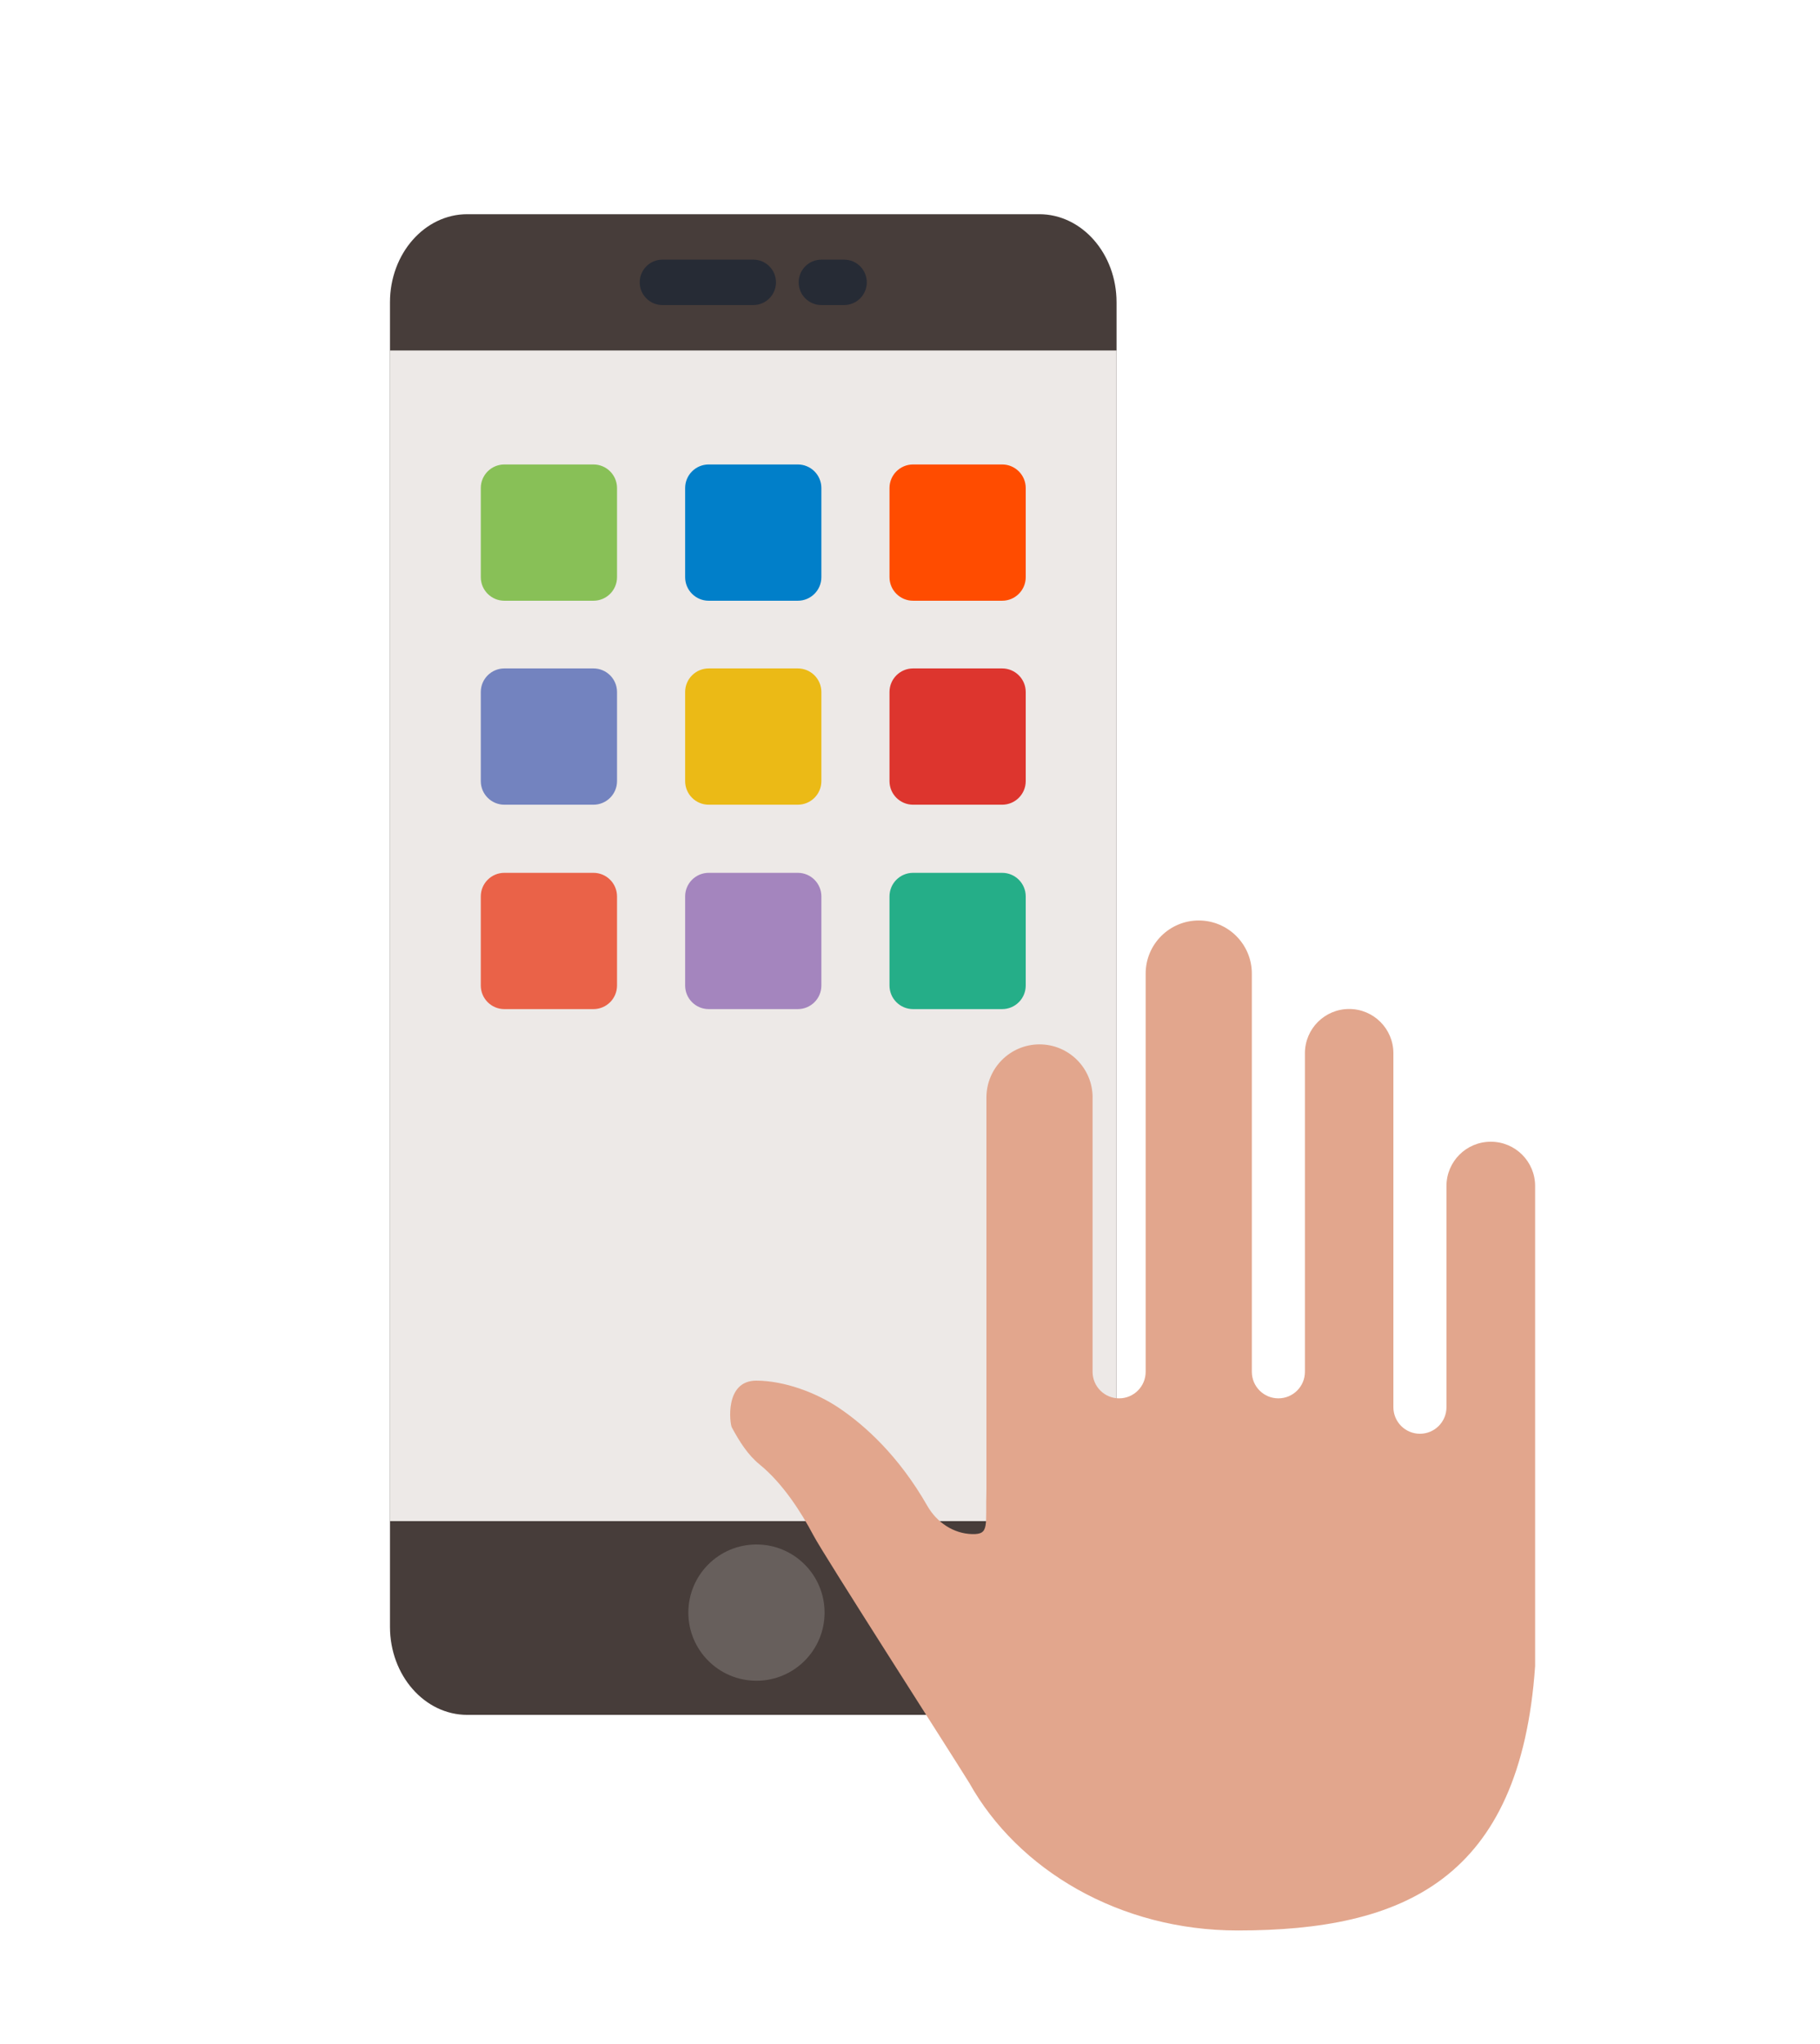 <?xml version="1.0" encoding="UTF-8"?>
<svg xmlns="http://www.w3.org/2000/svg" version="1.1" viewBox="0 0 80 90" xml:space="preserve" width="114" height="128" preserveAspectRatio="xMinYMin"><g>
<path d="m45.77 75.508h-25.19c-1.88 0-3.405-1.737-3.405-3.879v-58.318c0-2.142 1.525-3.879 3.405-3.879h25.189c1.881 0 3.406 1.737 3.406 3.879v58.317c0 2.143-1.525 3.88-3.405 3.88z" fill="#473d3a" stroke-width="1.067"/>
<rect x="17.175" y="15.432" width="32" height="51.544" fill="#ede9e7" stroke-width="1.135"/>
<circle cx="33.316" cy="71.005" r="3" fill="#675f5c"/>
</g><path d="m33.175 13.432h-4c-0.553 0-1-0.447-1-1s0.447-1 1-1h4c0.553 0 1 0.447 1 1s-0.447 1-1 1z" fill="#262b35"/>
<path d="m37.175 13.432h-1c-0.553 0-1-0.447-1-1s0.447-1 1-1h1c0.553 0 1 0.447 1 1s-0.447 1-1 1z" fill="#262b35"/>
<path d="m35.137 26.451h-3.924c-0.573 0-1.038-0.465-1.038-1.038v-3.924c0-0.573 0.465-1.038 1.038-1.038h3.924c0.573 0 1.038 0.465 1.038 1.038v3.924c0 0.573-0.465 1.038-1.038 1.038z" fill="#017fc9"/>
<path d="m26.137 26.451h-3.924c-0.573 0-1.038-0.465-1.038-1.038v-3.924c0-0.573 0.465-1.038 1.038-1.038h3.924c0.573 0 1.038 0.465 1.038 1.038v3.924c0 0.573-0.465 1.038-1.038 1.038z" fill="#88c057"/>
<path d="m44.137 26.451h-3.924c-0.573 0-1.038-0.465-1.038-1.038v-3.924c0-0.573 0.465-1.038 1.038-1.038h3.924c0.573 0 1.038 0.465 1.038 1.038v3.924c0 0.573-0.465 1.038-1.038 1.038z" fill="#ff4c00"/>
<path d="m35.137 35.432h-3.924c-0.573 0-1.038-0.465-1.038-1.038v-3.924c0-0.573 0.465-1.038 1.038-1.038h3.924c0.573 0 1.038 0.465 1.038 1.038v3.924c0 0.573-0.465 1.038-1.038 1.038z" fill="#ebba16"/>
<path d="m26.137 35.432h-3.924c-0.573 0-1.038-0.465-1.038-1.038v-3.924c0-0.573 0.465-1.038 1.038-1.038h3.924c0.573 0 1.038 0.465 1.038 1.038v3.924c0 0.573-0.465 1.038-1.038 1.038z" fill="#7383bf"/>
<path d="m44.137 35.432h-3.924c-0.573 0-1.038-0.465-1.038-1.038v-3.924c0-0.573 0.465-1.038 1.038-1.038h3.924c0.573 0 1.038 0.465 1.038 1.038v3.924c0 0.573-0.465 1.038-1.038 1.038z" fill="#dd352e"/>
<path d="m35.137 44.432h-3.924c-0.573 0-1.038-0.465-1.038-1.038v-3.924c0-0.573 0.465-1.038 1.038-1.038h3.924c0.573 0 1.038 0.465 1.038 1.038v3.924c0 0.573-0.465 1.038-1.038 1.038z" fill="#a485be"/>
<path d="m26.137 44.432h-3.924c-0.573 0-1.038-0.465-1.038-1.038v-3.924c0-0.573 0.465-1.038 1.038-1.038h3.924c0.573 0 1.038 0.465 1.038 1.038v3.924c0 0.573-0.465 1.038-1.038 1.038z" fill="#ea6248"/>
<path d="m44.137 44.432h-3.924c-0.573 0-1.038-0.465-1.038-1.038v-3.924c0-0.573 0.465-1.038 1.038-1.038h3.924c0.573 0 1.038 0.465 1.038 1.038v3.924c0 0.573-0.465 1.038-1.038 1.038z" fill="#25ae88"/><path d="m48.119 48.323v12.079c0 0.645 0.524 1.169 1.169 1.169s1.169-0.524 1.169-1.169v-17.534c0-1.291 1.047-2.338 2.338-2.338s2.338 1.047 2.338 2.338v17.534c0 0.645 0.524 1.169 1.169 1.169s1.169-0.524 1.169-1.169v-14.027c0-1.076 0.872-1.948 1.948-1.948s1.948 0.872 1.948 1.948v15.586c0 0.645 0.524 1.169 1.169 1.169s1.169-0.524 1.169-1.169v-9.741c0-1.076 0.872-1.948 1.948-1.948h0.008c1.076 0 1.948 0.872 1.948 1.948v21.14c-0.651 9.414-5.813 11.641-13.1 11.641-5.195 0-9.675-2.657-11.827-6.508-0.905-1.46-6.385-9.994-6.856-10.886-0.549-1.04-1.352-2.291-2.365-3.119-0.54-0.441-0.899-1.027-1.232-1.64-0.085-0.157-0.332-2.062 1.084-2.057 1.228 0.005 2.63 0.522 3.647 1.209 1.14 0.771 2.62 2.101 3.884 4.31 0.411 0.718 1.146 1.219 1.973 1.238 0.78 0.018 0.578-0.365 0.627-1.976v-17.249c0-1.291 1.047-2.338 2.338-2.338 1.291 0 2.338 1.047 2.338 2.338z" fill="#e2a68d" stroke-width=".779"/>















</svg>

